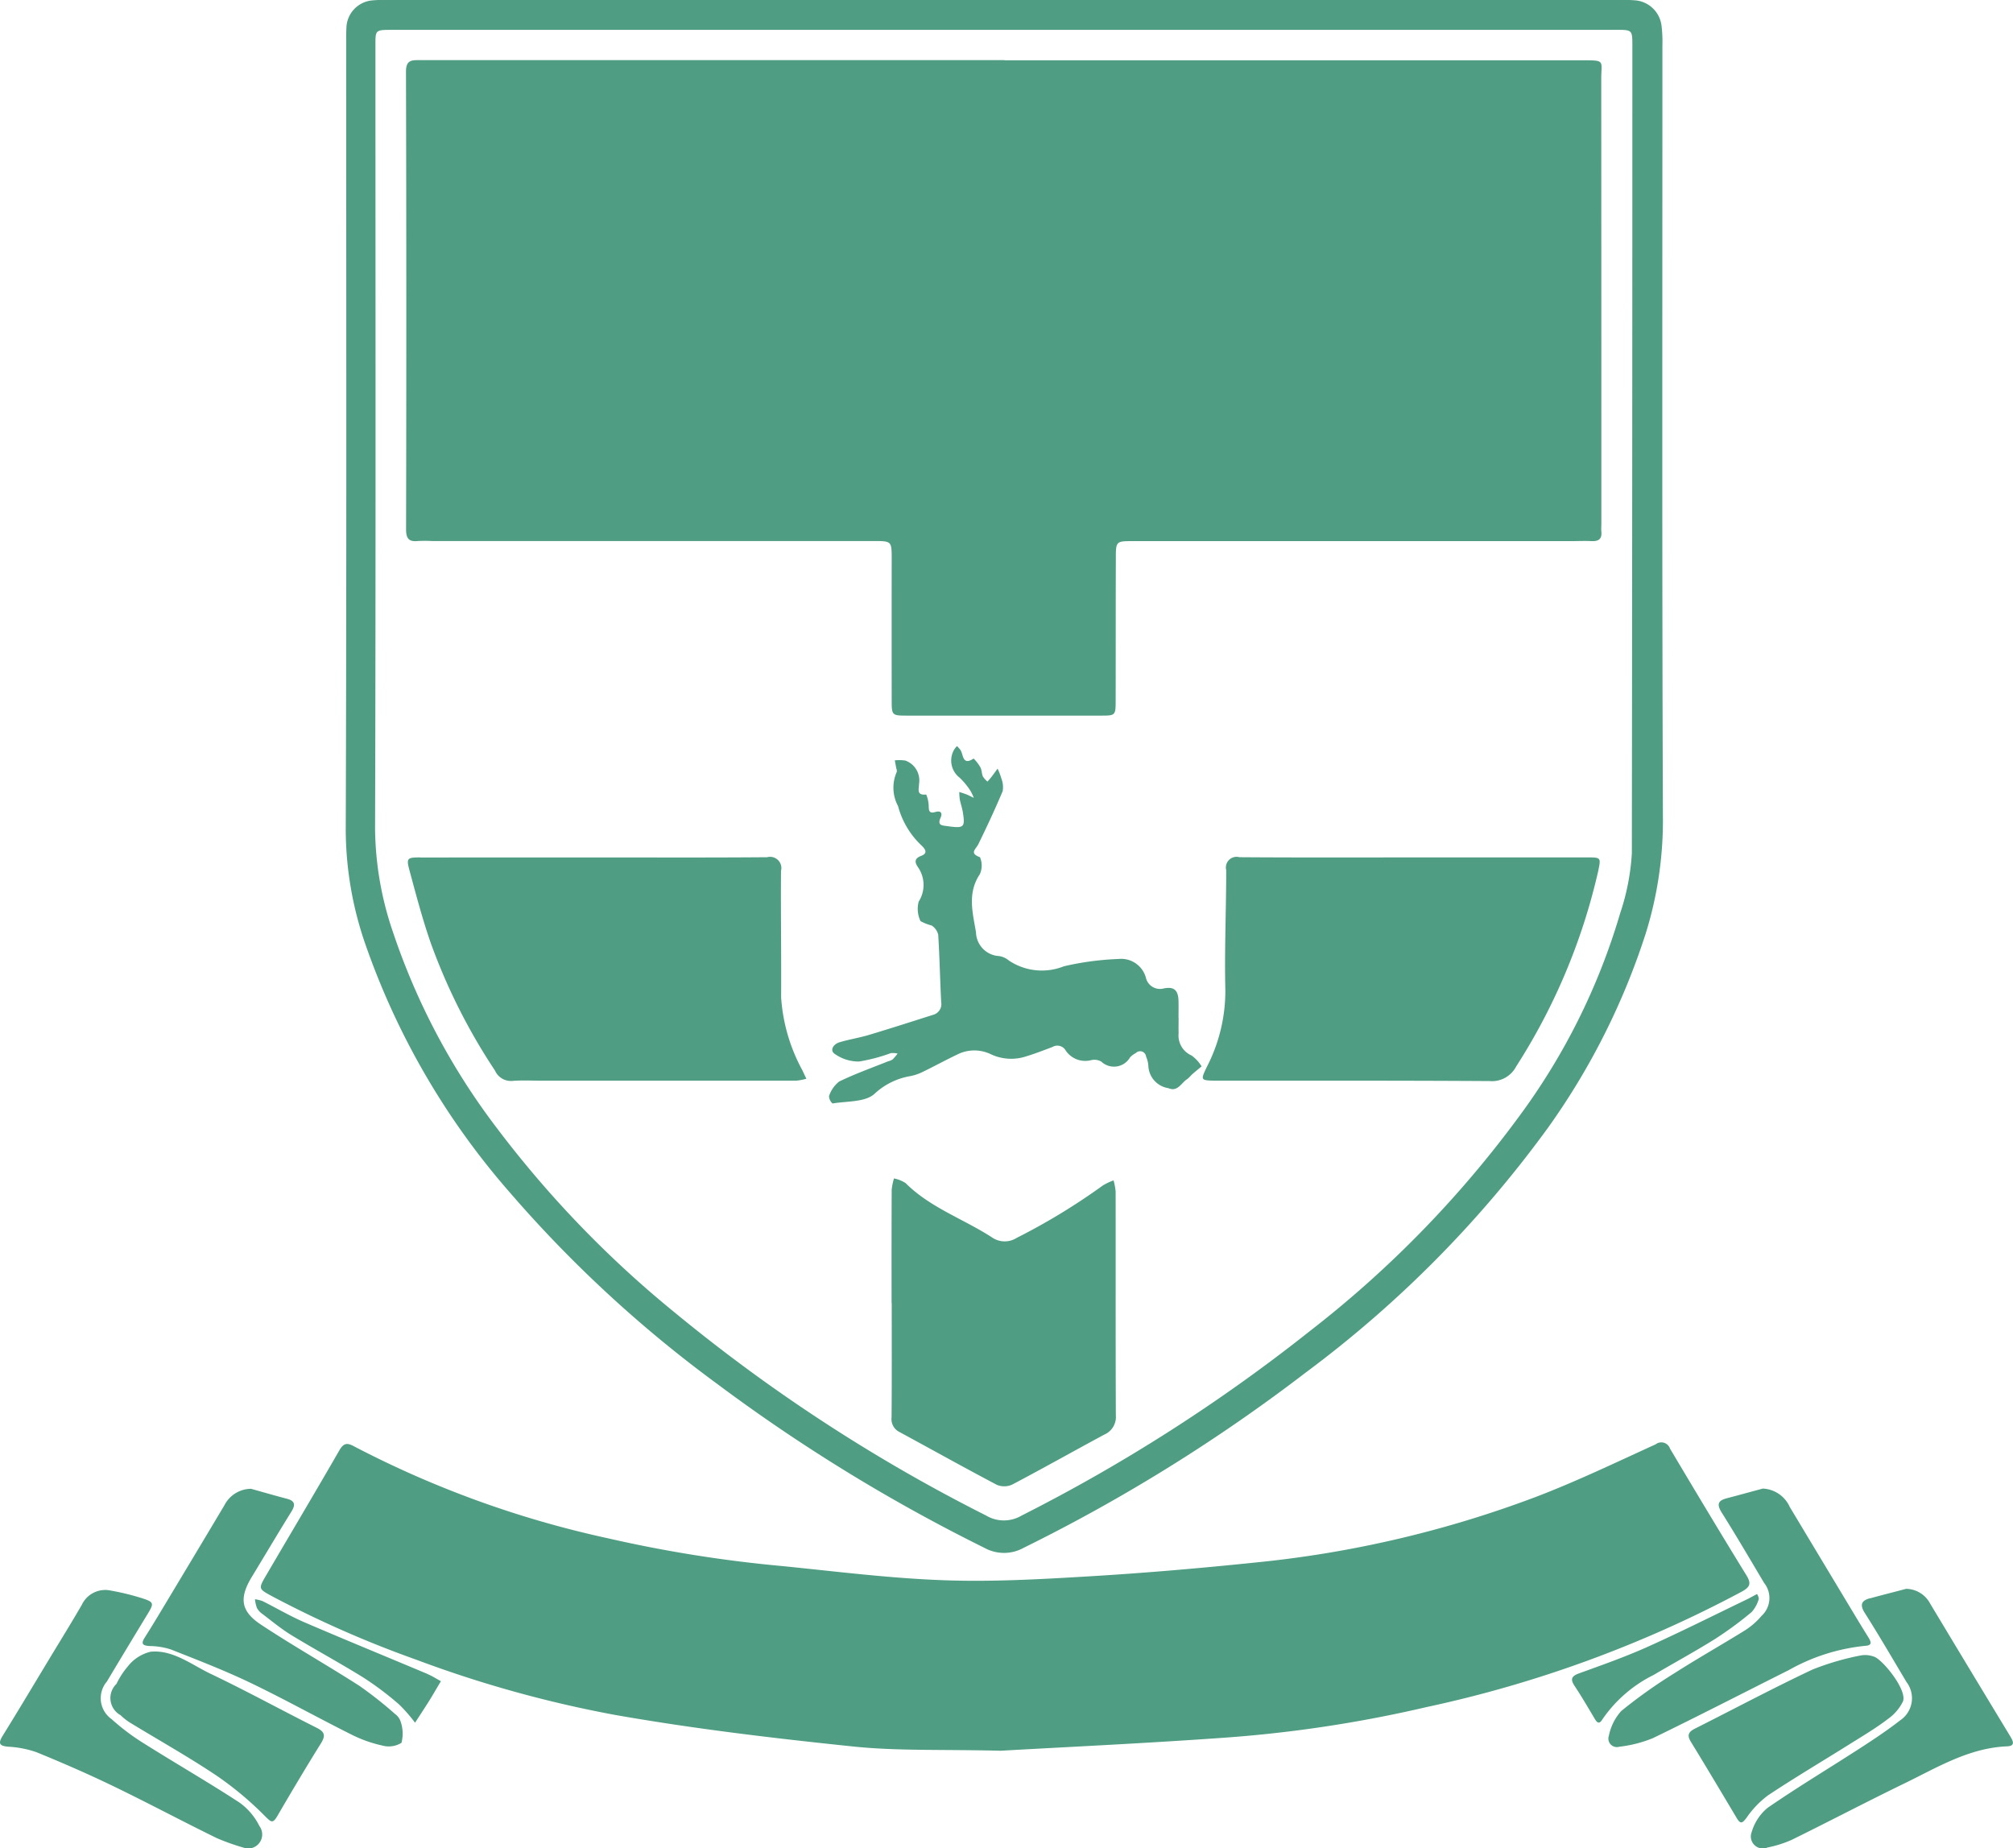 <svg xmlns="http://www.w3.org/2000/svg" width="110" height="101" viewBox="0 0 110 101">
  <defs>
    <style>
      .cls-1 {
        fill-rule: evenodd;
        fill: #4F9D83;
      }
    </style>
  </defs>
  <path class="cls-1" d="M66.684,103.665c-3.22-.078-5.657.019-8.058-0.231-4.352-.452-8.707-0.968-13.013-1.725a64.316,64.316,0,0,1-10.855-3.014,59.049,59.049,0,0,1-7.9-3.477c-0.731-.395-0.74-0.406-0.336-1.1,1.341-2.292,2.7-4.571,4.026-6.873,0.244-.425.453-0.405,0.823-0.2a55.262,55.262,0,0,0,13.848,5.011,71.848,71.848,0,0,0,9.5,1.516c2.934,0.293,5.867.667,8.809,0.775,2.656,0.1,5.327-.052,7.984-0.211,3.052-.182,6.1-0.445,9.143-0.761a60.114,60.114,0,0,0,15.245-3.569c2.234-.851,4.4-1.894,6.574-2.884a0.5,0.5,0,0,1,.782.231c1.38,2.321,2.767,4.637,4.183,6.936,0.291,0.473.16,0.648-.277,0.892a65.807,65.807,0,0,1-17.215,6.3,70.876,70.876,0,0,1-11.343,1.693C74.377,103.271,70.133,103.469,66.684,103.665ZM33.1,8a6.143,6.143,0,0,0-.726.019,1.55,1.55,0,0,0-1.445,1.525c-0.015.263-.011,0.526-0.011,0.79,0,14.349.025,28.7-.025,43.047a19.256,19.256,0,0,0,1.082,6.242,41.082,41.082,0,0,0,7.909,13.565A68.391,68.391,0,0,0,51.2,83.627a94.139,94.139,0,0,0,14.6,8.955,2.207,2.207,0,0,0,2.128,0,92.8,92.8,0,0,0,15.437-9.592,62.192,62.192,0,0,0,13.249-13.4,38.5,38.5,0,0,0,5.322-10.6,20.747,20.747,0,0,0,.933-6.4c-0.053-14.042-.026-28.084-0.027-42.126a7.069,7.069,0,0,0-.047-1.05,1.581,1.581,0,0,0-1.514-1.4C101.04,7.992,100.8,8,100.554,8H33.1Zm67.2,1.63c0.9,0,.9,0,0.9.891q0,22.052-.028,44.1a12.535,12.535,0,0,1-.636,3.274,35.464,35.464,0,0,1-5.462,11.024,59.081,59.081,0,0,1-11.5,11.817,92.473,92.473,0,0,1-15.75,10.08,1.9,1.9,0,0,1-1.949-.009A91.262,91.262,0,0,1,48.9,79.744a58.179,58.179,0,0,1-9.769-10.129,37.081,37.081,0,0,1-5.647-10.653,17.864,17.864,0,0,1-.988-5.666c0.042-14.284.021-28.568,0.02-42.852,0-.813,0-0.812.926-0.812H66.871v0H100.3Zm13.892,85.7c-0.461.127-.585,0.342-0.292,0.805,0.786,1.24,1.525,2.51,2.277,3.771a1.458,1.458,0,0,1-.344,2.1c-0.708.551-1.459,1.049-2.213,1.537-1.675,1.083-3.388,2.111-5.029,3.242a2.692,2.692,0,0,0-.872,1.328,0.654,0.654,0,0,0,.866.839,6.257,6.257,0,0,0,1.314-.413c2.068-1.017,4.109-2.089,6.182-3.095,1.789-.869,3.514-1.933,5.594-2.019,0.454-.018.338-0.278,0.181-0.538q-2.2-3.629-4.384-7.263a1.511,1.511,0,0,0-1.312-.806C115.507,94.993,114.848,95.155,114.2,95.336ZM26.177,107.783a3.478,3.478,0,0,0-1.085-1.282c-1.709-1.116-3.481-2.136-5.209-3.224A12.278,12.278,0,0,1,18.1,101.94a1.4,1.4,0,0,1-.261-2.053q1.115-1.864,2.244-3.72c0.332-.55.328-0.624-0.293-0.827a13.486,13.486,0,0,0-1.725-.424,1.414,1.414,0,0,0-1.594.776c-0.594,1.024-1.218,2.031-1.831,3.045-0.828,1.371-1.648,2.747-2.492,4.108-0.257.415-.192,0.557,0.3,0.6a5.565,5.565,0,0,1,1.545.3c1.421,0.58,2.831,1.195,4.213,1.863,1.9,0.918,3.76,1.914,5.656,2.839a12.54,12.54,0,0,0,1.588.553A0.768,0.768,0,0,0,26.177,107.783Zm80.179-17.912c-0.508.132-.54,0.356-0.266,0.792,0.794,1.263,1.547,2.551,2.31,3.833a1.321,1.321,0,0,1-.14,1.8,4.025,4.025,0,0,1-.885.778c-1.286.8-2.609,1.544-3.885,2.361a27.536,27.536,0,0,0-2.892,2.055,2.835,2.835,0,0,0-.681,1.356,0.463,0.463,0,0,0,.57.6,6.92,6.92,0,0,0,1.831-.467c2.492-1.207,4.952-2.479,7.428-3.718a10.613,10.613,0,0,1,4.176-1.328c0.36-.019.345-0.18,0.2-0.423-0.254-.41-0.508-0.821-0.756-1.235q-1.782-2.962-3.562-5.925a1.7,1.7,0,0,0-1.475-1.01C107.668,89.517,107.014,89.7,106.356,89.871Zm-82.1.392C23.2,92.036,22.14,93.8,21.078,95.569c-0.384.639-.766,1.28-1.167,1.909-0.222.349-.114,0.441,0.26,0.466a3.915,3.915,0,0,1,1.164.186c1.447,0.572,2.9,1.132,4.3,1.8,1.88,0.9,3.7,1.917,5.57,2.852a7.069,7.069,0,0,0,1.671.595,1.321,1.321,0,0,0,1.062-.144,1.992,1.992,0,0,0-.044-1.156,0.818,0.818,0,0,0-.306-0.419,21.35,21.35,0,0,0-1.955-1.543c-1.773-1.138-3.612-2.177-5.369-3.338-1.125-.743-1.2-1.466-0.493-2.629,0.717-1.181,1.421-2.369,2.149-3.543,0.228-.367.216-0.589-0.242-0.709-0.657-.172-1.309-0.362-1.963-0.544A1.651,1.651,0,0,0,24.256,90.264Zm90.14,8.259a1.387,1.387,0,0,0-.711-0.065,14.6,14.6,0,0,0-2.642.772c-2.166,1.021-4.28,2.15-6.419,3.226-0.344.173-.453,0.351-0.232,0.713,0.849,1.385,1.679,2.781,2.511,4.176,0.212,0.356.316,0.277,0.543-.025a5.132,5.132,0,0,1,1.175-1.221c1.463-.971,2.977-1.866,4.466-2.8,0.708-.444,1.431-0.871,2.091-1.378a2.549,2.549,0,0,0,.812-0.954C116.22,100.331,114.866,98.67,114.4,98.522Zm-95.388.507a4.486,4.486,0,0,0-.645.985,1.066,1.066,0,0,0,.222,1.706,3.094,3.094,0,0,0,.515.407c1.573,0.959,3.183,1.862,4.713,2.884a18.028,18.028,0,0,1,2.656,2.216c0.359,0.356.435,0.435,0.7-.017,0.771-1.325,1.556-2.643,2.366-3.945,0.258-.415.229-0.623-0.229-0.853-1.942-.973-3.847-2.022-5.808-2.956-1.018-.485-2.058-1.323-3.27-1.2A2.236,2.236,0,0,0,19.007,99.029Zm88.484-3.65c-1.817.874-3.619,1.782-5.457,2.608-1.219.547-2.485,0.993-3.743,1.448-0.439.159-.486,0.333-0.241,0.7,0.374,0.565.716,1.152,1.063,1.735,0.129,0.216.251,0.412,0.452,0.076a7.335,7.335,0,0,1,2.8-2.424c1.114-.659,2.253-1.276,3.35-1.962a19.787,19.787,0,0,0,2.007-1.477,1.851,1.851,0,0,0,.388-0.719,0.566,0.566,0,0,0-.1-0.263C107.8,95.217,107.648,95.3,107.491,95.379Zm-72.11,4.1c-2.247-.945-4.5-1.867-6.743-2.831-0.785-.338-1.526-0.777-2.292-1.16a1.945,1.945,0,0,0-.414-0.1,1.966,1.966,0,0,0,.108.479,1.036,1.036,0,0,0,.311.334c0.525,0.4,1.034.821,1.594,1.162,1.3,0.789,2.633,1.509,3.921,2.31a16.946,16.946,0,0,1,1.94,1.462,8.286,8.286,0,0,1,.873,1c0.249-.384.5-0.765,0.746-1.154,0.209-.334.405-0.676,0.667-1.115C35.838,99.727,35.619,99.584,35.381,99.484Zm31.5-88.193H60.87q-12.948,0-25.9,0c-0.445,0-.787-0.034-0.785.626q0.033,12.5.005,25.01c0,0.484.137,0.693,0.635,0.642a7.779,7.779,0,0,1,.792,0H59.734c1,0,.993,0,0.992,1.023q-0.005,3.817,0,7.634c0,0.877,0,.882.869,0.882q5.285,0,10.57,0c0.785,0,.8-0.009.8-0.824,0.006-2.589,0-5.177.01-7.766,0-.942.009-0.945,0.953-0.945H97.9c0.352,0,.705-0.017,1.057,0,0.382,0.019.591-.1,0.549-0.52-0.015-.152,0-0.307,0-0.46q0-12.143-.006-24.286c0-1,.244-1.008-1.046-1.008q-15.788,0-31.577,0v0ZM89.242,54.852c-3.171,0-6.343.012-9.514-.012a0.584,0.584,0,0,0-.722.706c0,2.194-.1,4.389-0.047,6.581A9.053,9.053,0,0,1,77.947,66.3c-0.347.726-.35,0.734,0.458,0.752h0.132c4.956,0,9.911-.01,14.867.021a1.49,1.49,0,0,0,1.443-.792A33.512,33.512,0,0,0,99.333,55.6c0.153-.751.166-0.749-0.642-0.749H89.242v0Zm-54.28,0c-0.709,0-.766.038-0.588,0.7,0.359,1.331.709,2.668,1.162,3.968A32.533,32.533,0,0,0,39.049,66.5a0.951,0.951,0,0,0,.938.565c0.525-.043,1.056-0.014,1.585-0.014q6.969,0,13.937,0a2.96,2.96,0,0,0,.554-0.106c-0.071-.151-0.144-0.3-0.212-0.453A9.61,9.61,0,0,1,54.685,62.5c0.013-2.3-.023-4.607-0.007-6.91a0.616,0.616,0,0,0-.758-0.749c-3.148.026-6.3,0.012-9.446,0.012Q39.718,54.855,34.963,54.856ZM60.728,79.2c0,2.083.008,4.165-.008,6.248a0.784,0.784,0,0,0,.43.8c1.776,0.962,3.539,1.949,5.327,2.889a1.045,1.045,0,0,0,.84-0.018c1.69-.89,3.354-1.829,5.036-2.733a1.043,1.043,0,0,0,.622-1.04c-0.017-4.077-.006-8.155-0.011-12.233A3.36,3.36,0,0,0,72.85,72.5a3.3,3.3,0,0,0-.577.272,34.755,34.755,0,0,1-4.719,2.871,1.218,1.218,0,0,1-1.351-.031c-1.558-1.01-3.369-1.618-4.718-2.965a1.821,1.821,0,0,0-.633-0.254,3.217,3.217,0,0,0-.126.624c-0.01,2.061-.006,4.121-0.006,6.182h0.006ZM76.4,63.618c0-.307.007-0.614,0-0.921-0.015-.592-0.246-0.807-0.827-0.681a0.788,0.788,0,0,1-.946-0.554,1.4,1.4,0,0,0-1.511-1.06,15.589,15.589,0,0,0-2.984.4,3.237,3.237,0,0,1-3.006-.319,1.068,1.068,0,0,0-.535-0.241,1.334,1.334,0,0,1-1.258-1.3c-0.178-1.064-.483-2.132.207-3.168a1.148,1.148,0,0,0,.011-0.933c-0.6-.223-0.228-0.429-0.09-0.712,0.469-.956.919-1.922,1.331-2.9a1.315,1.315,0,0,0-.076-0.7A3.478,3.478,0,0,0,66.513,50c-0.107.145-.211,0.293-0.321,0.435-0.072.094-.153,0.183-0.23,0.273a1.193,1.193,0,0,1-.252-0.279c-0.069-.157-0.058-0.352-0.137-0.5a2.235,2.235,0,0,0-.369-0.48c-0.607.4-.553-0.186-0.711-0.454a1.625,1.625,0,0,0-.2-0.227,1.11,1.11,0,0,0-.183.247,1.182,1.182,0,0,0,.324,1.476,3.825,3.825,0,0,1,.587.707,2.256,2.256,0,0,1,.19.4c-0.127-.061-0.251-0.129-0.381-0.182s-0.273-.095-0.41-0.141a3.128,3.128,0,0,0,.028.411c0.046,0.235.13,0.464,0.167,0.7,0.132,0.832.058,0.883-.838,0.758-0.314-.044-0.572-0.035-0.374-0.474,0.106-.236.01-0.39-0.287-0.3-0.406.119-.353-0.156-0.371-0.405a1.81,1.81,0,0,0-.132-0.551c-0.561.064-.391-0.32-0.39-0.6a1.149,1.149,0,0,0-.75-1.254,2.223,2.223,0,0,0-.578-0.011c0.029,0.149.058,0.3,0.086,0.448a0.333,0.333,0,0,1,.023.18,2.127,2.127,0,0,0,.07,1.871,4.549,4.549,0,0,0,1.207,2.079c0.169,0.164.528,0.465,0.056,0.64-0.419.156-.321,0.392-0.187,0.6a1.7,1.7,0,0,1,.052,1.9,1.549,1.549,0,0,0,.1,1.067,2.641,2.641,0,0,0,.607.238,0.828,0.828,0,0,1,.359.5c0.077,1.226.1,2.455,0.163,3.682a0.608,0.608,0,0,1-.444.7c-1.171.371-2.339,0.749-3.515,1.1-0.526.158-1.074,0.241-1.6,0.4-0.317.094-.552,0.43-0.262,0.632a2.271,2.271,0,0,0,1.324.419,9.305,9.305,0,0,0,1.748-.46,1.161,1.161,0,0,1,.367.025,2.84,2.84,0,0,1-.272.322,0.816,0.816,0,0,1-.243.1c-0.9.361-1.809,0.685-2.676,1.105a1.678,1.678,0,0,0-.557.8,0.561,0.561,0,0,0,.194.4c0.784-.133,1.779-0.064,2.287-0.523a3.8,3.8,0,0,1,1.971-.974,2.691,2.691,0,0,0,.668-0.228c0.632-.307,1.248-0.645,1.882-0.947a2.068,2.068,0,0,1,1.849-.015,2.613,2.613,0,0,0,1.933.109c0.483-.146.955-0.331,1.428-0.51a0.524,0.524,0,0,1,.718.188,1.287,1.287,0,0,0,1.386.535,0.761,0.761,0,0,1,.565.078,1.011,1.011,0,0,0,1.57-.234,1.188,1.188,0,0,1,.316-0.235,0.327,0.327,0,0,1,.559.191,1.557,1.557,0,0,1,.125.509,1.285,1.285,0,0,0,1.091,1.218c0.518,0.226.71-.3,1.041-0.5a2,2,0,0,0,.23-0.228c0.179-.157.364-0.308,0.547-0.461a2.074,2.074,0,0,0-.544-0.593,1.19,1.19,0,0,1-.712-1.215c-0.008-.285,0-0.57,0-0.856h0Z" transform="translate(-12 -8)"/>
</svg>
